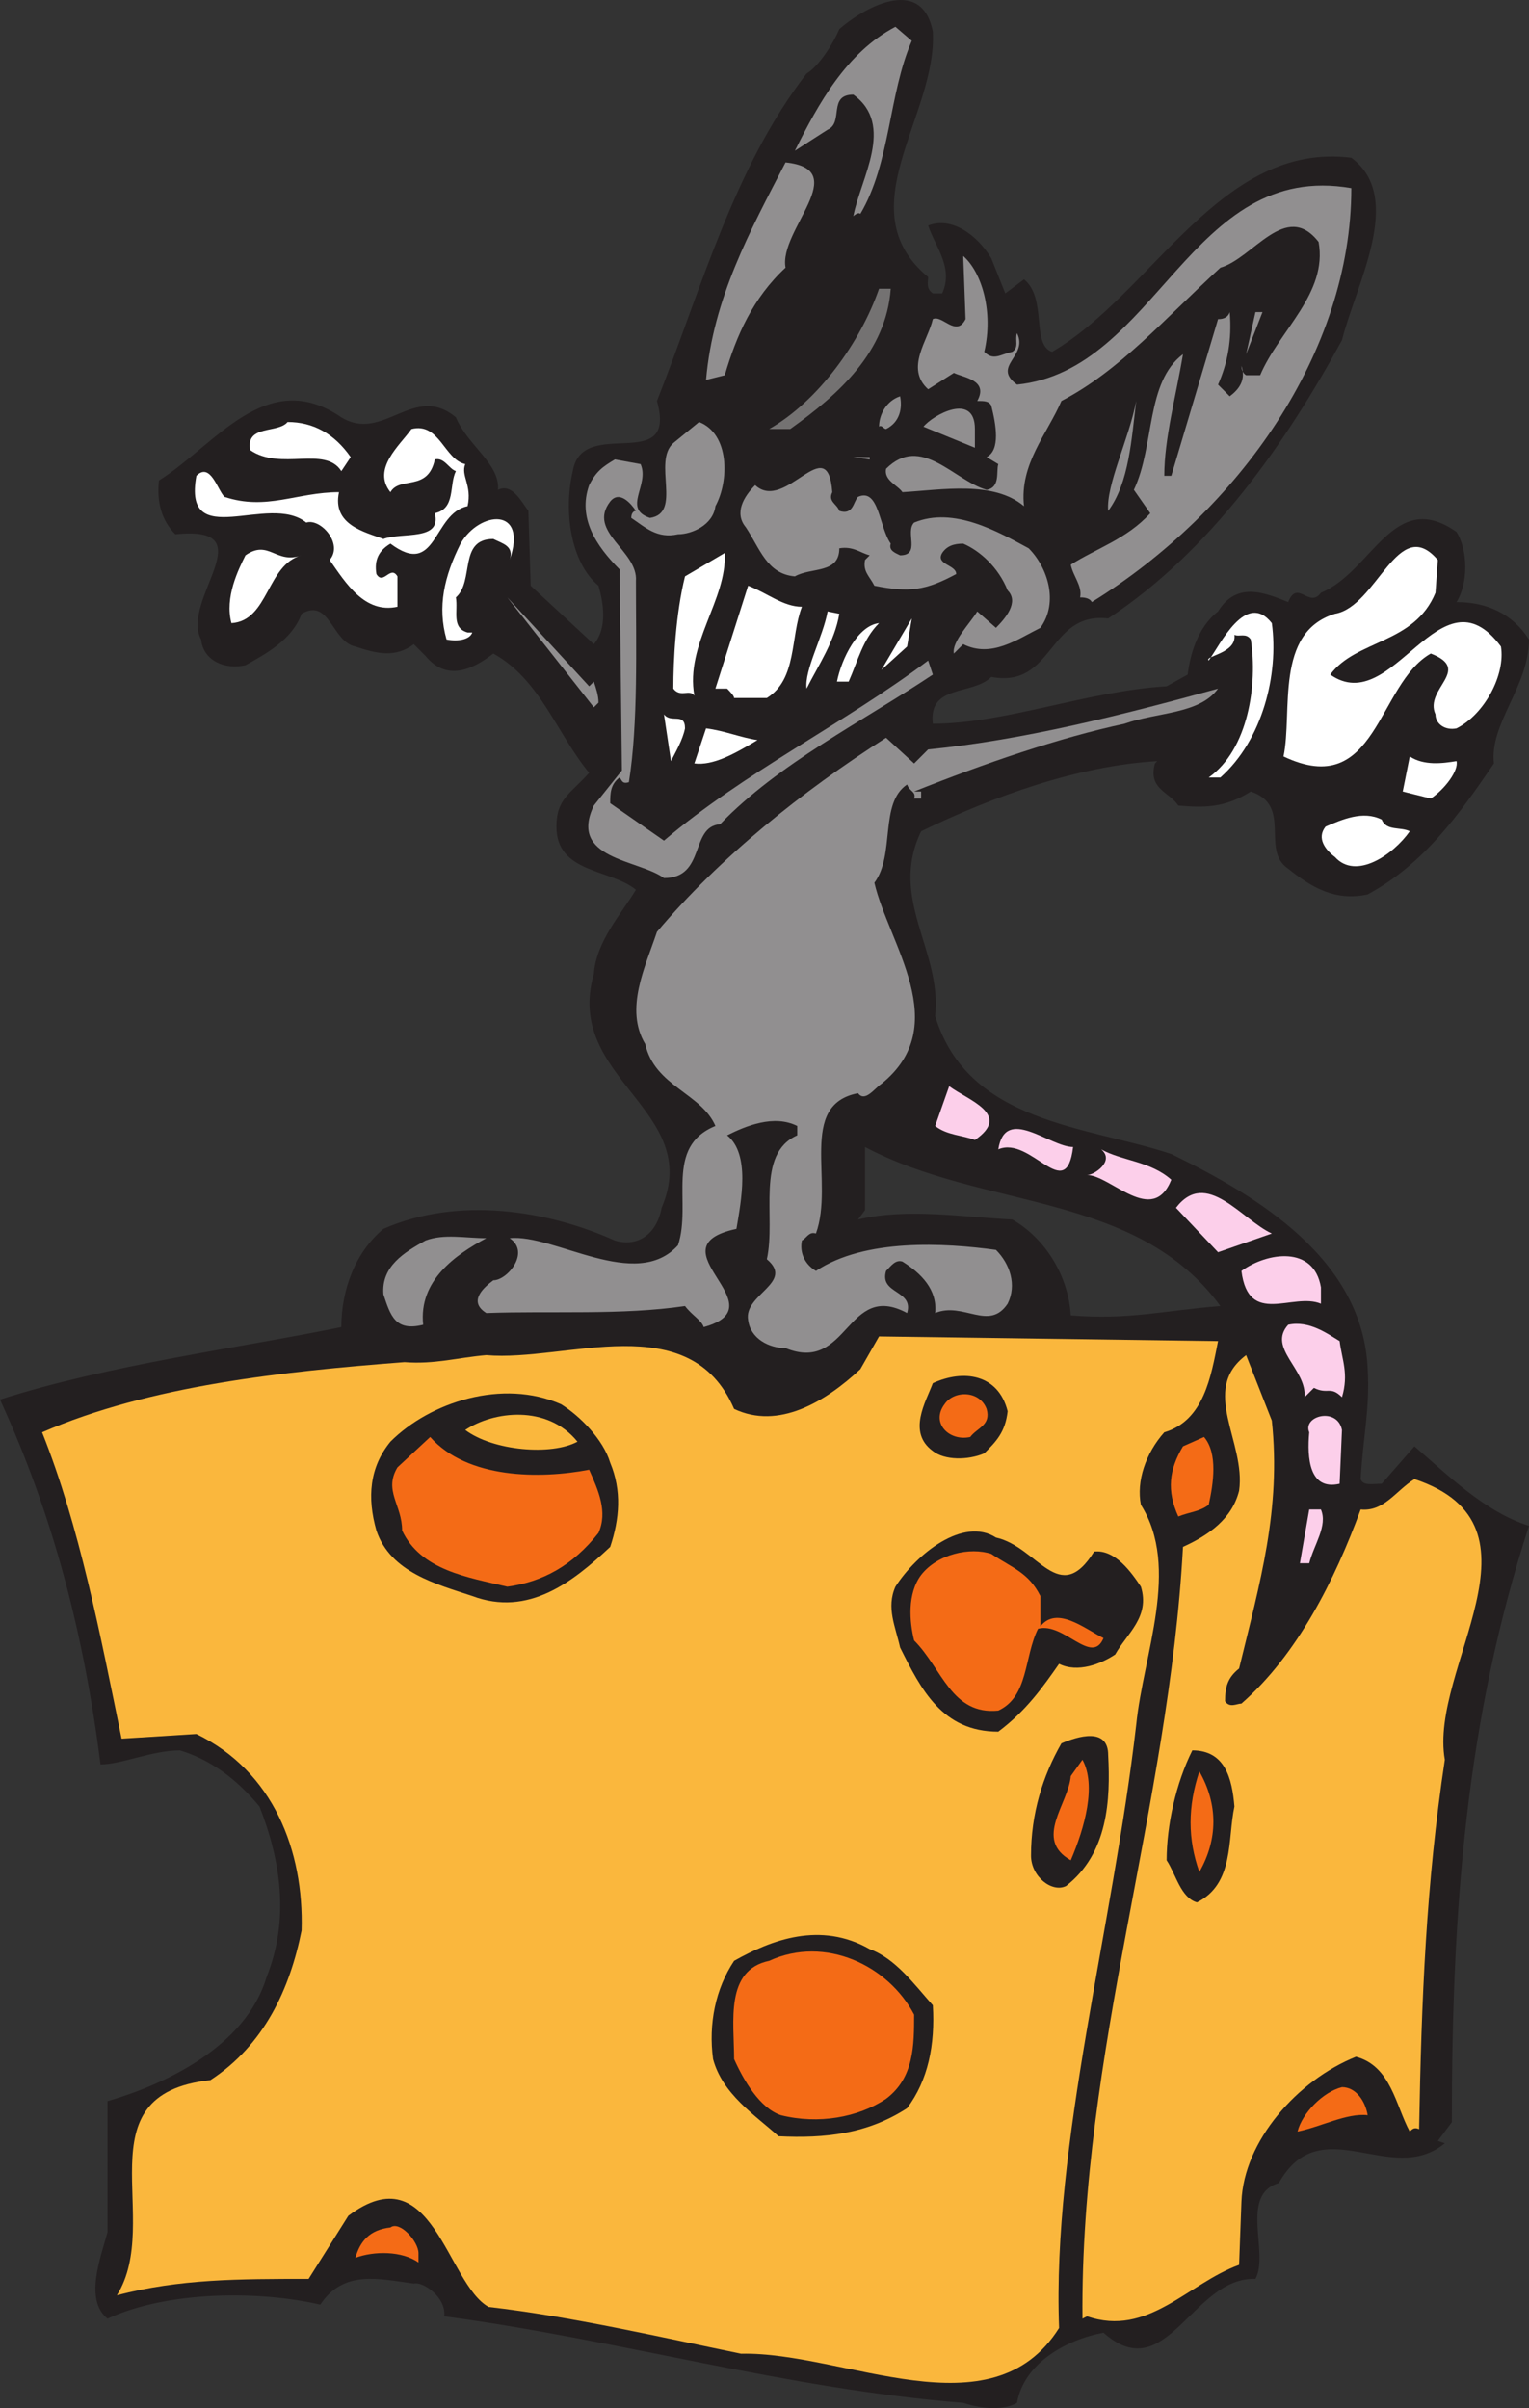 <svg xmlns="http://www.w3.org/2000/svg" width="490.5" height="772.28"><rect width="100%" height="100%" fill="#333333" stroke="none"/><path fill="#231f20" fill-rule="evenodd" d="M299.25 10.092c1.5 27-27.75 57-1.5 78.75 0 1.5-.75 3.75 1.5 5.25h3c3.75-8.25-2.25-15-4.5-21.75 7.5-3 15.75 3 20.25 10.5l4.5 11.25 6-4.5c7.5 6 2.25 21 9 23.25 32.25-18.75 54-67.5 96-62.25 17.25 12.75 1.5 40.5-3 58.5-18 33-42 67.5-75 89.25-19.5-2.25-17.25 22.5-37.5 18.75-6 6-20.25 2.25-18.75 15 23.25 0 49.5-10.5 75-12l6.75-3.75c.75-6 3-15 9.75-20.25 6-9.75 15-6 22.5-3 3-7.5 6.75 2.25 10.5-3 16.5-6.75 23.25-33.75 43.5-19.5 3.75 6 3.75 16.5 0 22.5 9.75 0 18 3.75 23.25 12 0 15-12.75 27-11.25 39.75-11.25 16.5-22.5 32.25-40.5 42-10.5 2.25-18-2.25-25.5-8.25-9-6 1.5-20.25-12-24.75-8.25 5.25-15 5.25-23.25 4.5-3-4.5-9.75-5.25-7.5-13.5l.75-.75c-25.5 1.5-52.5 11.25-75.75 22.5-10.5 21.75 6.75 38.25 4.5 59.25 10.5 34.5 48.75 35.25 75.75 44.25 27.75 13.5 61.5 33.75 63 69 .75 12.75-1.5 21.75-2.25 35.25.75 2.25 3.75 1.5 6.75 1.5l10.5-12c10.5 9 22.5 21 36.75 25.5-20.25 62.25-24.75 123-24.75 191.25l-4.5 6 2.25.75c-17.25 14.25-39.75-11.25-53.25 12.75-12.75 3.75-3 22.5-7.5 30.75-20.25-.75-28.5 35.25-48.75 17.25-12 2.25-25.5 9.75-27.75 22.5-3.75 2.25-10.5 2.25-17.25 0-57-4.5-110.25-20.25-166.5-27.75.75-6-6.75-11.25-9.75-10.5-11.25-1.5-22.5-4.5-30 6.75-19.5-4.5-48.75-4.5-68.25 4.5-7.5-6-2.25-19.5 0-27.75v-42c18-5.25 44.25-17.25 51-39.75 7.5-18.75 4.5-37.5-2.25-54.75-7.5-9-15.75-15-25.5-18-9 0-18.75 4.5-25.5 4.5-5.25-41.25-15-79.5-32.25-117 35.25-11.25 76.5-16.5 109.5-23.25 0-12 4.5-24 13.5-31.5 24-10.5 52.5-6 74.25 3.75 7.5 2.25 13.5-2.25 15-10.5 13.5-31.5-31.5-41.25-21.75-75 .75-10.5 9-19.5 13.5-27-8.25-6.75-25.5-5.25-25.5-20.25 0-9 4.5-10.5 10.5-17.25-10.5-12.75-15.75-30-30.75-38.25-6.75 5.25-15 9-21.75.75l-3.75-3.75c-6 4.5-12 3-18.75.75-7.5-1.5-8.25-15.75-17.25-10.5-3 8.25-11.25 12.75-18 16.5-6.75 1.5-13.5-1.5-14.25-8.25-6.75-12.75 21-36.75-8.25-33.75-4.5-4.5-6-10.5-5.25-17.25 18-11.25 34.5-36.75 58.5-20.25 13.5 8.25 23.25-11.25 36.75 0 3.75 9 14.25 15 13.5 23.25 4.5-2.25 7.5 3.75 9.75 6.75l.75 24 20.25 18.75c4.5-5.25 3-13.5 1.5-18.75-9-7.5-11.25-24-8.25-36.75 3-18 33.75 1.5 27-22.5 14.25-36 24.75-75 48-105 3.75-2.25 8.25-9 10.5-14.25 6.75-6 26.25-18 30 .75m-21.75 357.75v20.25l-2.25 3c15.75-3.75 33.75-.75 49.5 0 10.5 6 18 18 18.75 30.75 18.75 1.5 29.25-1.5 48-3-27-36.75-75.75-30.75-114-51"/><path fill="#918f90" fill-rule="evenodd" d="M292.5 13.092c-7.5 17.25-6.75 39-16.5 55.5-.75-.75-2.25.75-2.25.75 2.25-12 13.5-29.25 0-39-8.25 0-3 9-8.25 11.25l-10.5 6.75c7.5-15 16.5-31.5 32.25-39.75l5.25 4.5"/><path fill="#918f90" fill-rule="evenodd" d="M252 85.842c-10.5 9.75-15.75 21.75-19.5 34.5l-6 1.5c2.25-26.25 14.25-48 25.5-69.75 21.75 2.25-2.25 21.75 0 33.75m181.5-25.5c0 52.5-36 103.5-83.25 132.75-.75-1.5-3-1.5-3.75-1.5.75-3.75-2.25-6.75-3-10.5 8.25-5.25 18-8.25 25.5-16.5l-5.25-7.5c6.75-14.25 3.75-34.5 15.75-43.5-2.25 13.5-6 27-6 39h2.25l15-50.25c.75 0 3 0 3.75-2.25.75 9-.75 16.5-3.75 23.25l3.75 3.75c3-2.25 5.25-5.25 3.75-9.75 0 2.25 1.5 3 1.5 3h4.5c6-14.25 21.75-26.25 18.75-42.75-10.5-13.5-21 5.25-31.5 8.25-18 16.5-32.25 33-51 42.75-4.5 10.5-13.5 20.25-12 33.75-9.75-8.25-26.25-5.25-39-4.5-1.5-2.25-6-3.75-5.25-7.5 11.25-11.25 21.75 3.75 32.25 6.75 4.5-.75 3-6 3.75-8.25l-3.75-2.25c4.5-2.25 3-10.5 1.5-16.5-.75-1.5-2.25-1.5-4.5-1.5 3.75-6.75-4.5-7.5-7.5-9l-8.25 5.25c-7.5-6.75 0-15.75 1.5-22.5 3-1.5 7.5 6 10.5 0l-.75-20.25c6 5.25 9.75 18 6.75 30.75 3 3 5.25.75 9 0 2.25-1.5.75-3.75 1.5-6 3.75 7.5-8.25 10.5 0 16.5 45-4.5 55.5-72 107.25-63"/><path fill="#747272" fill-rule="evenodd" d="M285.75 92.592c-1.5 20.25-16.5 33.75-32.25 45h-6.75c15.75-9 29.25-27.75 35.25-45h3.75"/><path fill="#918f90" fill-rule="evenodd" d="m399.75 113.592 3-13.5H405Zm-111 13.5c.75 3.75 0 8.25-4.5 10.5-.75 0-1.5-1.5-2.25-.75 0-3.75 2.25-8.25 6.75-9.75m66.75 36.75c-.75-8.25 6.75-23.25 9-35.25-1.5 12-2.25 26.25-9 35.25m-42.75-26.25v6l-16.5-6.75c3-3.75 16.5-11.25 16.5.75"/><path fill="#fff" fill-rule="evenodd" d="m112.5 146.592-3 4.5c-5.25-8.25-19.5 0-29.25-6.75-1.5-8.25 9-5.25 12-9 8.25 0 15 3.75 20.25 11.25"/><path fill="#918f90" fill-rule="evenodd" d="M229.5 162.342c-.75 6-7.5 9-12 9-6.75 1.5-10.5-2.25-15-5.25 0-1.5.75-2.25 1.5-2.25-1.5-2.25-5.25-6.75-8.25-3-7.5 9.75 9 15.75 8.25 25.5 0 21 .75 45.75-2.25 64.5-2.25.75-2.25-.75-3-1.5-3 2.25-3 5.25-3 8.25l17.25 12c25.5-21.75 57.75-37.5 84.75-57.75l1.5 4.5c-22.5 15-49.5 28.5-68.25 48-9.75.75-4.5 17.25-18 17.25-8.25-6-30.75-6-22.5-23.25l9-11.25-.75-64.5c-7.5-7.5-13.5-16.5-9.75-27 2.25-4.5 4.5-6 8.25-8.25l8.25 1.5c3 6.75-6 14.25 3 17.25 10.5-1.5.75-18 7.5-24l8.25-6.75c9.75 3.75 9.75 18.75 5.25 27"/><path fill="#fff" fill-rule="evenodd" d="M149.25 148.842c-1.5 3.75 2.25 6.75.75 13.5-11.25 2.25-9.75 23.25-24.75 12-3.75 2.25-5.25 5.25-4.5 9.75 2.25 3.75 4.5-3 6.75.75v9.75c-10.5 2.25-16.5-7.5-21.75-15 4.5-5.25-3-13.5-7.5-12-12-9.75-39.75 9.75-35.25-15 4.5-4.5 6.75 4.5 9 6.75 13.5 4.5 23.25-1.5 36.75-1.5-2.25 10.5 8.25 12.75 14.25 15 6-2.25 18.75.75 16.5-8.25 6.75-1.5 4.5-9 6.75-13.5-2.25-.75-3.75-4.5-6.75-3.75-2.25 10.5-11.25 5.25-14.25 10.5-6-7.5 3-15 6.75-20.25 9-2.25 10.5 9.75 17.25 11.25"/><path fill="#918f90" fill-rule="evenodd" d="m279 147.342-5.25-.75H279Zm-12 10.5c-1.5 3 1.5 3.75 2.25 6 4.5 1.5 4.5-3 6-4.5 6.75-3 6.75 9.75 10.5 15-.75 2.25 1.5 3 3 3.75 6.75 0 1.5-7.5 4.5-10.5 12.75-5.25 27 3 36.75 8.25 6 6 9.75 17.25 3.75 25.5-7.5 3.75-15.75 9.75-24.75 5.25l-3 3c-.75-3.75 5.25-9.75 7.5-13.5l6 5.25c3-3 7.5-8.25 3.75-12-3-7.5-9-12.75-14.25-15-3 0-5.25.75-6.75 3-2.25 3.75 4.5 3.75 4.5 6.75-9.75 5.25-15 6-26.25 3.75-1.5-3-3.75-4.5-3-8.25l1.5-1.5c-3-.75-5.25-3-9.75-2.25 0 8.25-9 6-14.25 9-9-.75-11.25-9-15.75-15.75-3.75-4.5-.75-9.75 3-13.5 9.75 9 23.25-18 24.75 2.25"/><path fill="#fff" fill-rule="evenodd" d="M163.5 179.592c1.5-4.5-2.25-5.25-5.25-6.75-11.25 0-6 13.5-12 18.75.75 4.5-1.5 9.75 3.75 11.25h1.5c-.75 2.25-4.5 3-8.25 2.25-3-10.5-.75-20.25 4.5-30.75 6-10.5 21.75-12 15.75 5.25m297 10.5c-6.75 16.5-25.5 15-33.75 26.25 20.25 14.25 35.25-35.25 54.75-9 1.5 9-5.25 21.75-14.25 26.25-3.75.75-6.75-1.5-6.75-4.5-3.75-8.25 12-14.25-1.5-19.5-17.25 9.75-17.25 47.25-47.25 33 3-14.25-3-39.75 16.5-45.75 13.5-2.25 20.25-32.25 33-17.25l-.75 10.5m-363.75-12c-11.25 3-10.5 21-22.5 21.75-2.25-8.25 2.25-17.25 4.5-21.75 7.5-5.25 9.75 3 18 0m126 45c-1.5-2.25-4.5.75-6.75-2.25 0-9 .75-24 3.75-36l12.75-7.5c.75 15-12.75 29.25-9.75 45.75m34.5-28.5c-3.75 9.75-1.5 23.25-11.25 29.25h-10.5c0-.75-1.5-2.25-2.25-3h-3.75l10.5-33c6 2.25 11.25 6.75 17.25 6.75"/><path fill="#918f90" fill-rule="evenodd" d="M190.5 218.592c.75 2.25 1.5 4.5 1.5 6.75l-1.5 1.5-27.75-35.25 26.25 28.5 1.5-1.5"/><path fill="#fff" fill-rule="evenodd" d="M269.25 196.842c-1.5 9-6.75 16.5-10.5 24-.75-6 5.25-16.5 6.75-24.75l3.75.75m138.75 3c2.25 16.5-3 37.5-16.5 49.5h-3.75c12.75-9 15.75-30 13.5-44.25-1.5-2.25-3.75-.75-5.25-1.5.75 6-9.75 6.75-8.25 8.25 3.75-5.25 12-22.5 20.25-12m-125.25 15 9.75-16.5-1.5 9zm-.75-15c-5.25 5.25-6.75 12-9.75 18.75h-3.75c1.5-7.5 6.75-18 13.5-18.75"/><path fill="#918f90" fill-rule="evenodd" d="M390.75 220.842c-6 8.25-19.5 7.5-30 11.25-21 4.5-45 12.75-67.5 21.75h2.25v2.25h-2.25c.75-2.25-1.5-2.25-2.25-4.5-9 6-3.75 22.5-10.5 31.5 4.5 19.5 25.5 45.75 2.25 64.5-2.25 1.5-5.25 6-7.5 3-19.5 3.75-7.5 28.5-13.5 45-2.25-.75-3 1.5-4.5 2.25-.75 3.75.75 7.5 4.5 9.75 15.75-10.5 41.25-9 57.75-6.75 4.5 4.5 6.75 11.25 3.75 17.25-6 9-14.25-.75-23.25 3 .75-7.5-4.5-12.75-10.5-16.5-2.25-.75-3.75 1.5-5.25 3-2.25 7.5 9 6 6.75 13.5-19.5-10.5-18.75 19.5-39 11.25-5.25 0-11.25-3-12-9-1.5-8.25 15-12 6-19.5 3-13.5-3.75-33.75 9.75-39.75v-3c-7.5-3.75-16.5 0-22.5 3 7.5 6 4.5 21 3 30-27.75 6 14.25 24.75-10.5 31.5-.75-2.25-3.75-3.75-6-6.75-20.25 3-42.75 1.5-63.75 2.25-6-3.75-.75-8.25 2.25-10.5 4.5 0 12-9 5.25-13.5 14.25-1.5 40.5 17.25 54 2.25 4.5-13.5-4.5-31.5 12-38.25-4.5-10.5-19.5-12.75-22.5-26.25-6.75-11.25 0-24.75 3.75-36 20.25-24 46.5-45 73.5-62.25l9 8.25 4.5-4.5c30.75-3 63-11.25 93-19.5"/><path fill="#fff" fill-rule="evenodd" d="M219.75 233.592c-.75 3.75-3 7.5-4.5 10.5l-2.25-15c2.25 3 6.75-.75 6.75 4.5m23.25 3.75c-7.5 4.5-14.25 8.25-20.25 7.5l3.75-11.25c6 .75 11.25 3 16.5 3.75m224.25 6.75c.75 3-3.75 9-8.25 12l-9-2.25 2.25-11.25c4.5 3 10.5 2.25 15 1.5m-15 22.5c-5.25 7.5-17.25 15.75-24 8.25-3-2.25-6-6-3-9.75 5.25-2.25 12-5.25 18-2.25 1.5 3.75 6 2.25 9 3.75"/><path fill="#fccfea" fill-rule="evenodd" d="M312.75 365.592c-3.75-1.5-9-1.5-12.75-4.5l4.5-12.75c6 4.5 20.25 9 8.25 17.25m31.5 2.25c-2.25 18.75-13.5-3.75-24 .75 2.25-14.25 16.5-.75 24-.75m31.5 10.5c-6 15-19.5-1.5-27-1.5 2.25 0 9-4.5 4.5-8.25 6.75 3.75 15.75 3.75 22.5 9.75m15 23.25-13.5-14.25c9.75-12.75 21 3.75 30.75 8.25l-17.25 6"/><path fill="#918f90" fill-rule="evenodd" d="M156 397.092c-9.75 5.25-21.75 13.5-20.25 27.75-9 2.25-10.5-3-12.75-9.75-.75-9 6.75-13.5 13.5-17.25 6-2.25 12.75-.75 19.5-.75"/><path fill="#fccfea" fill-rule="evenodd" d="M423.75 412.842v5.25c-9-3.75-23.25 7.5-25.5-10.5 8.25-6 23.25-8.25 25.5 5.25m6 17.25c.75 6 3 10.5.75 18-3.75-3.75-4.5-.75-9-3l-3 3c.75-9-12-15.75-5.25-23.25 6.75-1.5 12.75 3 16.5 5.25"/><path fill="#fab73d" fill-rule="evenodd" d="M390.75 430.092c-2.25 11.25-4.5 25.5-17.25 29.25-6 6.75-9 15.75-7.5 23.25 12.75 20.25.75 48-1.5 70.5-7.5 65.25-27 134.25-24.75 193.5-21.75 34.5-69 7.5-102 8.25-25.5-5.25-54.75-12-81-15-13.5-7.5-18-49.5-45-29.25L99 730.842c-22.5 0-41.25 0-61.5 5.25 15-24-12-64.5 30-69 17.25-11.25 25.5-29.25 29.25-48 .75-25.5-9-51-33.75-63l-24 1.5c-6.75-33-13.5-68.25-25.5-98.25 34.5-15 77.25-19.5 116.25-22.5 9.75.75 17.25-1.5 26.25-2.25 25.5 2.25 65.25-15.75 79.5 17.25 14.25 6.75 29.25-2.25 40.5-12.75l6-10.5 108.75 1.5"/><path fill="#fab73d" fill-rule="evenodd" d="M408 455.592c3 28.5-3.75 51.75-10.5 79.5-3.75 3-4.5 6-4.5 10.5 1.5 2.25 3.75.75 5.25.75 18-15.75 30-39.75 38.25-62.25 7.5.75 11.25-6 17.25-9.75 45 15 4.5 60.75 9.75 90-6 39.75-7.5 76.5-8.25 118.5-1.5-.75-2.25 0-3 .75-4.5-8.25-6-21-17.25-24-18.75 7.5-36 27-36.75 46.5l-.75 20.25c-16.5 6-29.25 23.25-48.75 16.5l-1.5.75c-.75-85.5 27.75-164.25 32.25-247.5 8.25-3.75 15.75-9 18-18 2.25-15.75-12.75-32.25 2.25-43.5l8.25 21"/><path fill="#231f20" fill-rule="evenodd" d="M323.25 452.592c-.75 6.75-3.75 9.75-7.5 13.5-5.25 2.25-12.75 2.25-16.5-.75-8.25-6-2.25-15.75 0-21.75 9.75-4.5 21-3 24 9m-127.5 16.5c3.75 9 3 18 0 27-12 11.25-26.25 22.5-44.25 15.75-11.25-3.75-26.25-7.5-30.75-21-3-10.5-2.25-20.25 4.5-28.5 12.75-12.75 36-20.25 54.75-12 6 3.75 13.5 11.25 15.75 18.75"/><path fill="#f46b16" fill-rule="evenodd" d="M316.5 451.842c1.5 5.25-3 6-5.25 9-6.75 1.5-12.75-4.5-8.25-10.5 3-4.5 11.25-4.5 13.5 1.5"/><path fill="#fab73d" fill-rule="evenodd" d="M185.25 462.342c-8.25 4.5-27 3-36-3.75 9-6 26.25-8.25 36 3.75"/><path fill="#fccfea" fill-rule="evenodd" d="m430.5 458.592-.75 17.25c-9.75 2.25-10.5-8.25-9.75-16.5-2.25-5.25 9-8.25 10.5-.75"/><path fill="#f46b16" fill-rule="evenodd" d="M189 471.342c3 6.75 6 13.5 3 20.25-8.25 10.5-18 15.75-29.25 17.25-12.75-3-27.75-5.25-33.75-18 0-8.25-6-12.75-1.5-20.25l10.5-9.75c12 13.5 35.25 13.5 51 10.5m198.75 11.25c-3 2.25-6 2.25-9.75 3.75-3.75-8.25-3-15 1.5-22.5l6.75-3c4.5 5.25 3 15 1.5 21.75"/><path fill="#fccfea" fill-rule="evenodd" d="M423.75 484.092c2.25 5.25-2.25 11.25-3.75 17.25h-3l3-17.25h3.75"/><path fill="#231f20" fill-rule="evenodd" d="M351 497.592c6.75-.75 12 6.75 15 11.25 3 9.75-4.5 15-8.25 21.75-4.5 3-12 6-18 3-5.25 7.5-10.5 15-19.5 21.75-18 0-24.75-13.5-31.5-27-1.5-6.75-4.5-12.75-1.5-19.5 6.75-10.5 21.75-22.5 32.25-15.75 13.5 3 20.25 22.5 31.5 4.5"/><path fill="#f46b16" fill-rule="evenodd" d="M333.75 511.842v9.75c5.25-6.75 14.25.75 20.25 3.75-3.75 9-12.75-5.25-21-3-4.5 9-3 21.75-12.75 26.25-15 1.5-18-13.5-27-22.5-1.5-6-2.25-15 2.25-21 5.25-6.75 15.75-9 22.5-6.75 6.75 4.5 12 6 15.75 13.5"/><path fill="#231f20" fill-rule="evenodd" d="M355.5 562.842c.75 14.25 0 31.5-13.5 42-4.5 2.25-11.25-3-11.25-9.75 0-13.5 3.75-25.5 9.75-36 5.25-2.25 15-5.25 15 3.75m40.5 16.5c-2.25 10.5 0 24.75-12 30.75-5.25-1.5-6.75-9-9.75-13.5 0-11.25 3-24.75 8.25-35.25 10.5 0 12.75 9 13.5 18"/><path fill="#f46b16" fill-rule="evenodd" d="M343.5 596.592c-12-6.75-.75-18 0-27l3.75-5.25c4.5 8.25.75 21.75-3.75 32.25m41.25 3.75c-3.75-10.5-3.75-21 0-32.25 6 10.5 6 21.75 0 32.25"/><path fill="#231f20" fill-rule="evenodd" d="M299.25 643.092c.75 12.75-1.5 24-8.25 33-12.75 8.25-26.25 9.75-41.25 9-7.5-6.75-18-13.5-21-24.75-1.5-11.25.75-22.5 6.75-31.5 12-6.75 27.75-12.75 43.5-3.75 8.25 3 14.25 11.25 20.25 18"/><path fill="#f46b16" fill-rule="evenodd" d="M293.25 646.092c0 9.75 0 20.25-9 27-9 6-21.75 8.25-33.75 5.25-6.75-2.25-12-11.25-15-18 0-12-3-28.5 11.25-31.5 18-8.25 38.25 1.5 46.5 17.25m145.5 32.25c-6.75-.75-15 3.75-22.5 5.25 1.5-6 8.25-12.75 14.25-14.25 4.5 0 7.5 4.5 8.25 9m-304.5 44.25v3c-5.25-3.75-14.25-3.75-20.25-1.5 1.5-5.25 4.5-9 11.25-9.75 3-2.25 9 4.5 9 8.25"/></svg>
